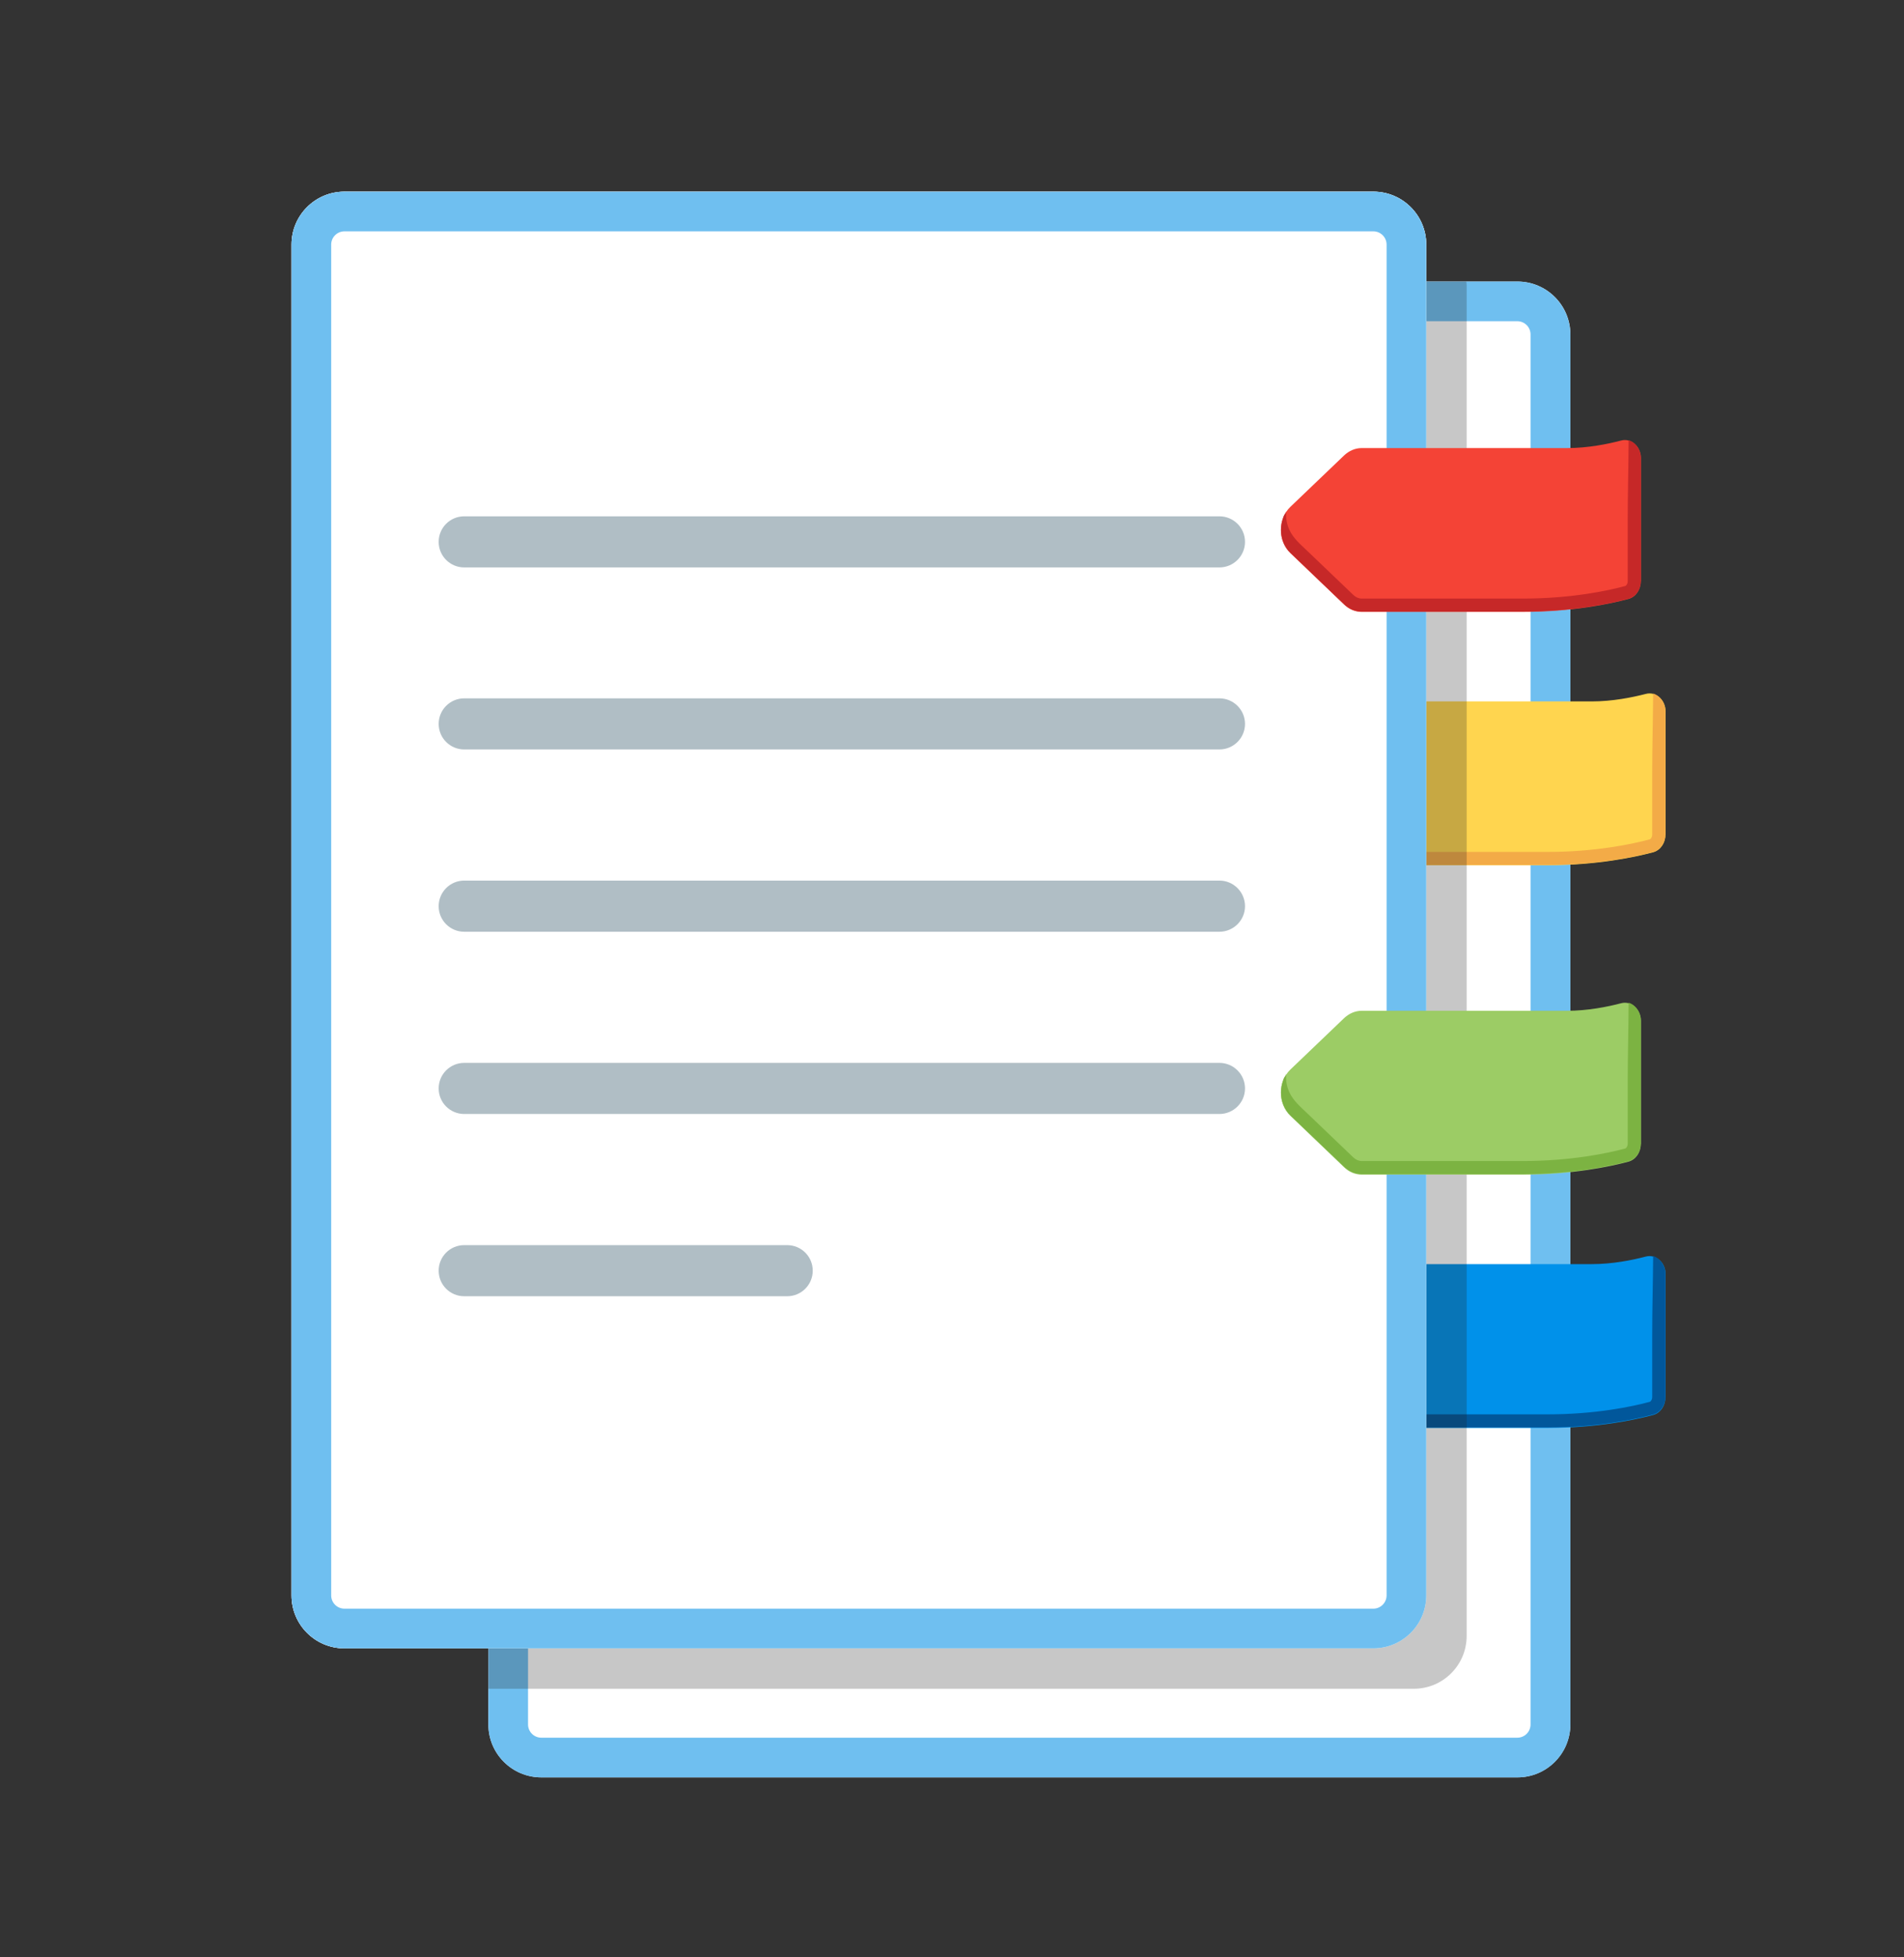 <svg width="36" height="37" viewBox="0 0 36 37" fill="none" xmlns="http://www.w3.org/2000/svg">
<rect x="0" y="0" width="36" height="37" fill="#333333" stroke="none"/>
<path d="M28.689 33.598H10.235C9.682 33.598 9.234 33.151 9.234 32.598V6.322C9.234 5.77 9.682 5.322 10.235 5.322H28.692C29.244 5.322 29.692 5.77 29.692 6.322V32.598C29.689 33.151 29.242 33.598 28.689 33.598Z" fill="white"/>
<path d="M28.689 5.322H26.967V6.072H28.689C28.827 6.072 28.939 6.185 28.939 6.322V32.598C28.939 32.736 28.827 32.848 28.689 32.848H10.235C10.097 32.848 9.984 32.736 9.984 32.598V31.16H9.234V32.598C9.234 33.151 9.682 33.598 10.235 33.598H28.692C29.244 33.598 29.692 33.151 29.692 32.598V6.322C29.689 5.772 29.242 5.322 28.689 5.322Z" fill="#6FBFF0"/>
<path d="M25.967 31.159H6.512C5.959 31.159 5.512 30.711 5.512 30.159V4.623C5.512 4.071 5.959 3.623 6.512 3.623H25.967C26.519 3.623 26.967 4.071 26.967 4.623V30.159C26.967 30.711 26.519 31.159 25.967 31.159Z" fill="white"/>
<path d="M31.489 26.416C31.489 26.573 31.394 26.711 31.257 26.748C30.909 26.841 30.194 26.993 29.257 26.993H26.212C26.092 26.993 25.974 26.946 25.882 26.856L24.865 25.883C24.625 25.653 24.625 25.236 24.865 25.006L25.882 24.033C25.974 23.946 26.092 23.896 26.212 23.896H30.094C30.489 23.896 30.859 23.821 31.119 23.753C31.309 23.703 31.492 23.866 31.492 24.086V26.416H31.489Z" fill="#0091EA"/>
<path d="M31.339 23.784C31.314 23.767 31.287 23.752 31.257 23.744C31.254 24.249 31.239 24.754 31.239 25.259C31.239 25.642 31.239 26.024 31.239 26.409C31.239 26.459 31.212 26.494 31.194 26.499C30.862 26.589 30.167 26.736 29.257 26.736H26.212C26.157 26.736 26.099 26.712 26.055 26.669C25.765 26.392 25.474 26.114 25.184 25.837C25.055 25.712 24.92 25.602 24.842 25.432C24.795 25.324 24.772 25.204 24.787 25.087C24.785 25.114 24.747 25.152 24.737 25.179C24.725 25.209 24.717 25.244 24.707 25.274C24.69 25.342 24.682 25.414 24.687 25.484C24.697 25.629 24.757 25.771 24.865 25.874L25.882 26.846C25.974 26.934 26.092 26.984 26.212 26.984H29.257C30.194 26.984 30.909 26.831 31.257 26.739C31.394 26.701 31.489 26.564 31.489 26.407V24.074C31.489 23.969 31.432 23.852 31.339 23.784Z" fill="#01579B"/>
<path d="M31.489 15.779C31.489 15.936 31.394 16.074 31.257 16.111C30.909 16.204 30.194 16.356 29.257 16.356H26.212C26.092 16.356 25.974 16.309 25.882 16.219L24.865 15.246C24.625 15.016 24.625 14.599 24.865 14.369L25.882 13.396C25.974 13.309 26.092 13.259 26.212 13.259H30.094C30.489 13.259 30.859 13.184 31.119 13.117C31.309 13.066 31.492 13.229 31.492 13.449V15.779H31.489Z" fill="#FFD54F"/>
<path d="M31.339 13.151C31.314 13.134 31.287 13.119 31.257 13.111C31.254 13.616 31.239 14.121 31.239 14.626C31.239 15.009 31.239 15.391 31.239 15.776C31.239 15.826 31.212 15.861 31.194 15.866C30.862 15.956 30.167 16.104 29.257 16.104H26.212C26.157 16.104 26.099 16.079 26.055 16.036C25.765 15.759 25.474 15.481 25.184 15.204C25.055 15.079 24.92 14.969 24.842 14.799C24.795 14.691 24.772 14.571 24.787 14.454C24.785 14.481 24.747 14.519 24.737 14.546C24.725 14.576 24.717 14.611 24.707 14.641C24.69 14.709 24.682 14.781 24.687 14.851C24.697 14.996 24.757 15.139 24.865 15.241L25.882 16.214C25.974 16.301 26.092 16.351 26.212 16.351H29.257C30.194 16.351 30.909 16.199 31.257 16.106C31.394 16.069 31.489 15.931 31.489 15.774V13.441C31.489 13.336 31.432 13.216 31.339 13.151Z" fill="#F3AB47"/>
<path opacity="0.25" d="M6.281 5.322C6.279 5.345 9.044 5.365 9.044 5.387L9.234 12.336V31.923H26.731C27.284 31.923 27.731 31.476 27.731 30.923V5.387C27.731 5.365 27.726 5.345 27.724 5.322H6.281Z" fill="#212121"/>
<path d="M25.967 31.159H6.512C5.959 31.159 5.512 30.711 5.512 30.159V4.623C5.512 4.071 5.959 3.623 6.512 3.623H25.967C26.519 3.623 26.967 4.071 26.967 4.623V30.159C26.967 30.711 26.519 31.159 25.967 31.159Z" fill="white"/>
<path d="M25.967 4.373C26.104 4.373 26.217 4.486 26.217 4.623V30.159C26.217 30.296 26.104 30.409 25.967 30.409H6.512C6.374 30.409 6.262 30.296 6.262 30.159V4.623C6.262 4.486 6.374 4.373 6.512 4.373H25.967ZM25.967 3.623H6.512C5.959 3.623 5.512 4.071 5.512 4.623V30.159C5.512 30.711 5.959 31.159 6.512 31.159H25.967C26.519 31.159 26.967 30.711 26.967 30.159V4.623C26.967 4.071 26.519 3.623 25.967 3.623Z" fill="#6FBFF0"/>
<path d="M31.023 21.627C31.023 21.784 30.928 21.922 30.791 21.959C30.443 22.052 29.729 22.204 28.791 22.204H25.746C25.626 22.204 25.509 22.157 25.416 22.067L24.399 21.094C24.159 20.864 24.159 20.447 24.399 20.217L25.416 19.244C25.509 19.157 25.626 19.107 25.746 19.107H29.628C30.023 19.107 30.393 19.032 30.653 18.964C30.843 18.914 31.026 19.077 31.026 19.297V21.627H31.023Z" fill="#9CCC65"/>
<path d="M30.876 18.995C30.851 18.978 30.823 18.963 30.793 18.955C30.791 19.46 30.776 19.965 30.776 20.47C30.776 20.852 30.776 21.235 30.776 21.62C30.776 21.67 30.748 21.705 30.731 21.71C30.398 21.8 29.703 21.947 28.794 21.947H25.746C25.691 21.947 25.634 21.922 25.589 21.88C25.299 21.602 25.009 21.325 24.719 21.047C24.589 20.922 24.454 20.812 24.376 20.642C24.329 20.535 24.306 20.415 24.321 20.297C24.319 20.325 24.281 20.363 24.271 20.39C24.259 20.42 24.251 20.455 24.241 20.485C24.224 20.552 24.216 20.625 24.221 20.695C24.231 20.84 24.291 20.983 24.399 21.085L25.416 22.057C25.509 22.145 25.626 22.195 25.746 22.195H28.791C29.729 22.195 30.443 22.042 30.791 21.95C30.928 21.912 31.023 21.775 31.023 21.617V19.285C31.023 19.18 30.966 19.06 30.876 18.995Z" fill="#7CB342"/>
<path fill-rule="evenodd" clip-rule="evenodd" d="M8.294 10.243C8.294 9.976 8.51 9.76 8.777 9.76H23.056C23.323 9.76 23.54 9.976 23.54 10.243C23.54 10.51 23.323 10.726 23.056 10.726H8.777C8.51 10.726 8.294 10.51 8.294 10.243Z" fill="#B0BEC5"/>
<path fill-rule="evenodd" clip-rule="evenodd" d="M8.294 13.684C8.294 13.418 8.51 13.201 8.777 13.201H23.056C23.323 13.201 23.54 13.418 23.54 13.684C23.54 13.951 23.323 14.167 23.056 14.167H8.777C8.51 14.167 8.294 13.951 8.294 13.684Z" fill="#B0BEC5"/>
<path fill-rule="evenodd" clip-rule="evenodd" d="M8.294 17.13C8.294 16.863 8.51 16.646 8.777 16.646H23.056C23.323 16.646 23.54 16.863 23.54 17.13C23.54 17.396 23.323 17.613 23.056 17.613H8.777C8.51 17.613 8.294 17.396 8.294 17.13Z" fill="#B0BEC5"/>
<path fill-rule="evenodd" clip-rule="evenodd" d="M8.294 20.575C8.294 20.308 8.51 20.092 8.777 20.092H23.056C23.323 20.092 23.54 20.308 23.54 20.575C23.54 20.842 23.323 21.058 23.056 21.058H8.777C8.51 21.058 8.294 20.842 8.294 20.575Z" fill="#B0BEC5"/>
<path fill-rule="evenodd" clip-rule="evenodd" d="M8.294 24.02C8.294 23.753 8.51 23.537 8.777 23.537H14.884C15.151 23.537 15.367 23.753 15.367 24.02C15.367 24.287 15.151 24.503 14.884 24.503H8.777C8.51 24.503 8.294 24.287 8.294 24.02Z" fill="#B0BEC5"/>
<path d="M31.023 10.99C31.023 11.147 30.928 11.285 30.791 11.322C30.443 11.415 29.729 11.567 28.791 11.567H25.746C25.626 11.567 25.509 11.52 25.416 11.43L24.399 10.457C24.159 10.227 24.159 9.81 24.399 9.58L25.416 8.607C25.509 8.52 25.626 8.47 25.746 8.47H29.628C30.023 8.47 30.393 8.395 30.653 8.327C30.843 8.277 31.026 8.44 31.026 8.66V10.99H31.023Z" fill="#F44336"/>
<path d="M30.876 8.362C30.851 8.345 30.823 8.33 30.793 8.322C30.791 8.827 30.776 9.332 30.776 9.837C30.776 10.22 30.776 10.602 30.776 10.987C30.776 11.037 30.748 11.072 30.731 11.077C30.398 11.167 29.703 11.315 28.794 11.315H25.746C25.691 11.315 25.634 11.29 25.589 11.247C25.299 10.97 25.009 10.692 24.719 10.415C24.589 10.29 24.454 10.18 24.376 10.01C24.329 9.902 24.306 9.782 24.321 9.665C24.319 9.692 24.281 9.73 24.271 9.757C24.259 9.787 24.251 9.822 24.241 9.852C24.224 9.92 24.216 9.992 24.221 10.062C24.231 10.207 24.291 10.35 24.399 10.452L25.416 11.425C25.509 11.512 25.626 11.562 25.746 11.562H28.791C29.729 11.562 30.443 11.41 30.791 11.317C30.928 11.28 31.023 11.142 31.023 10.985V8.652C31.023 8.547 30.966 8.427 30.876 8.362Z" fill="#C62828"/>
</svg>
